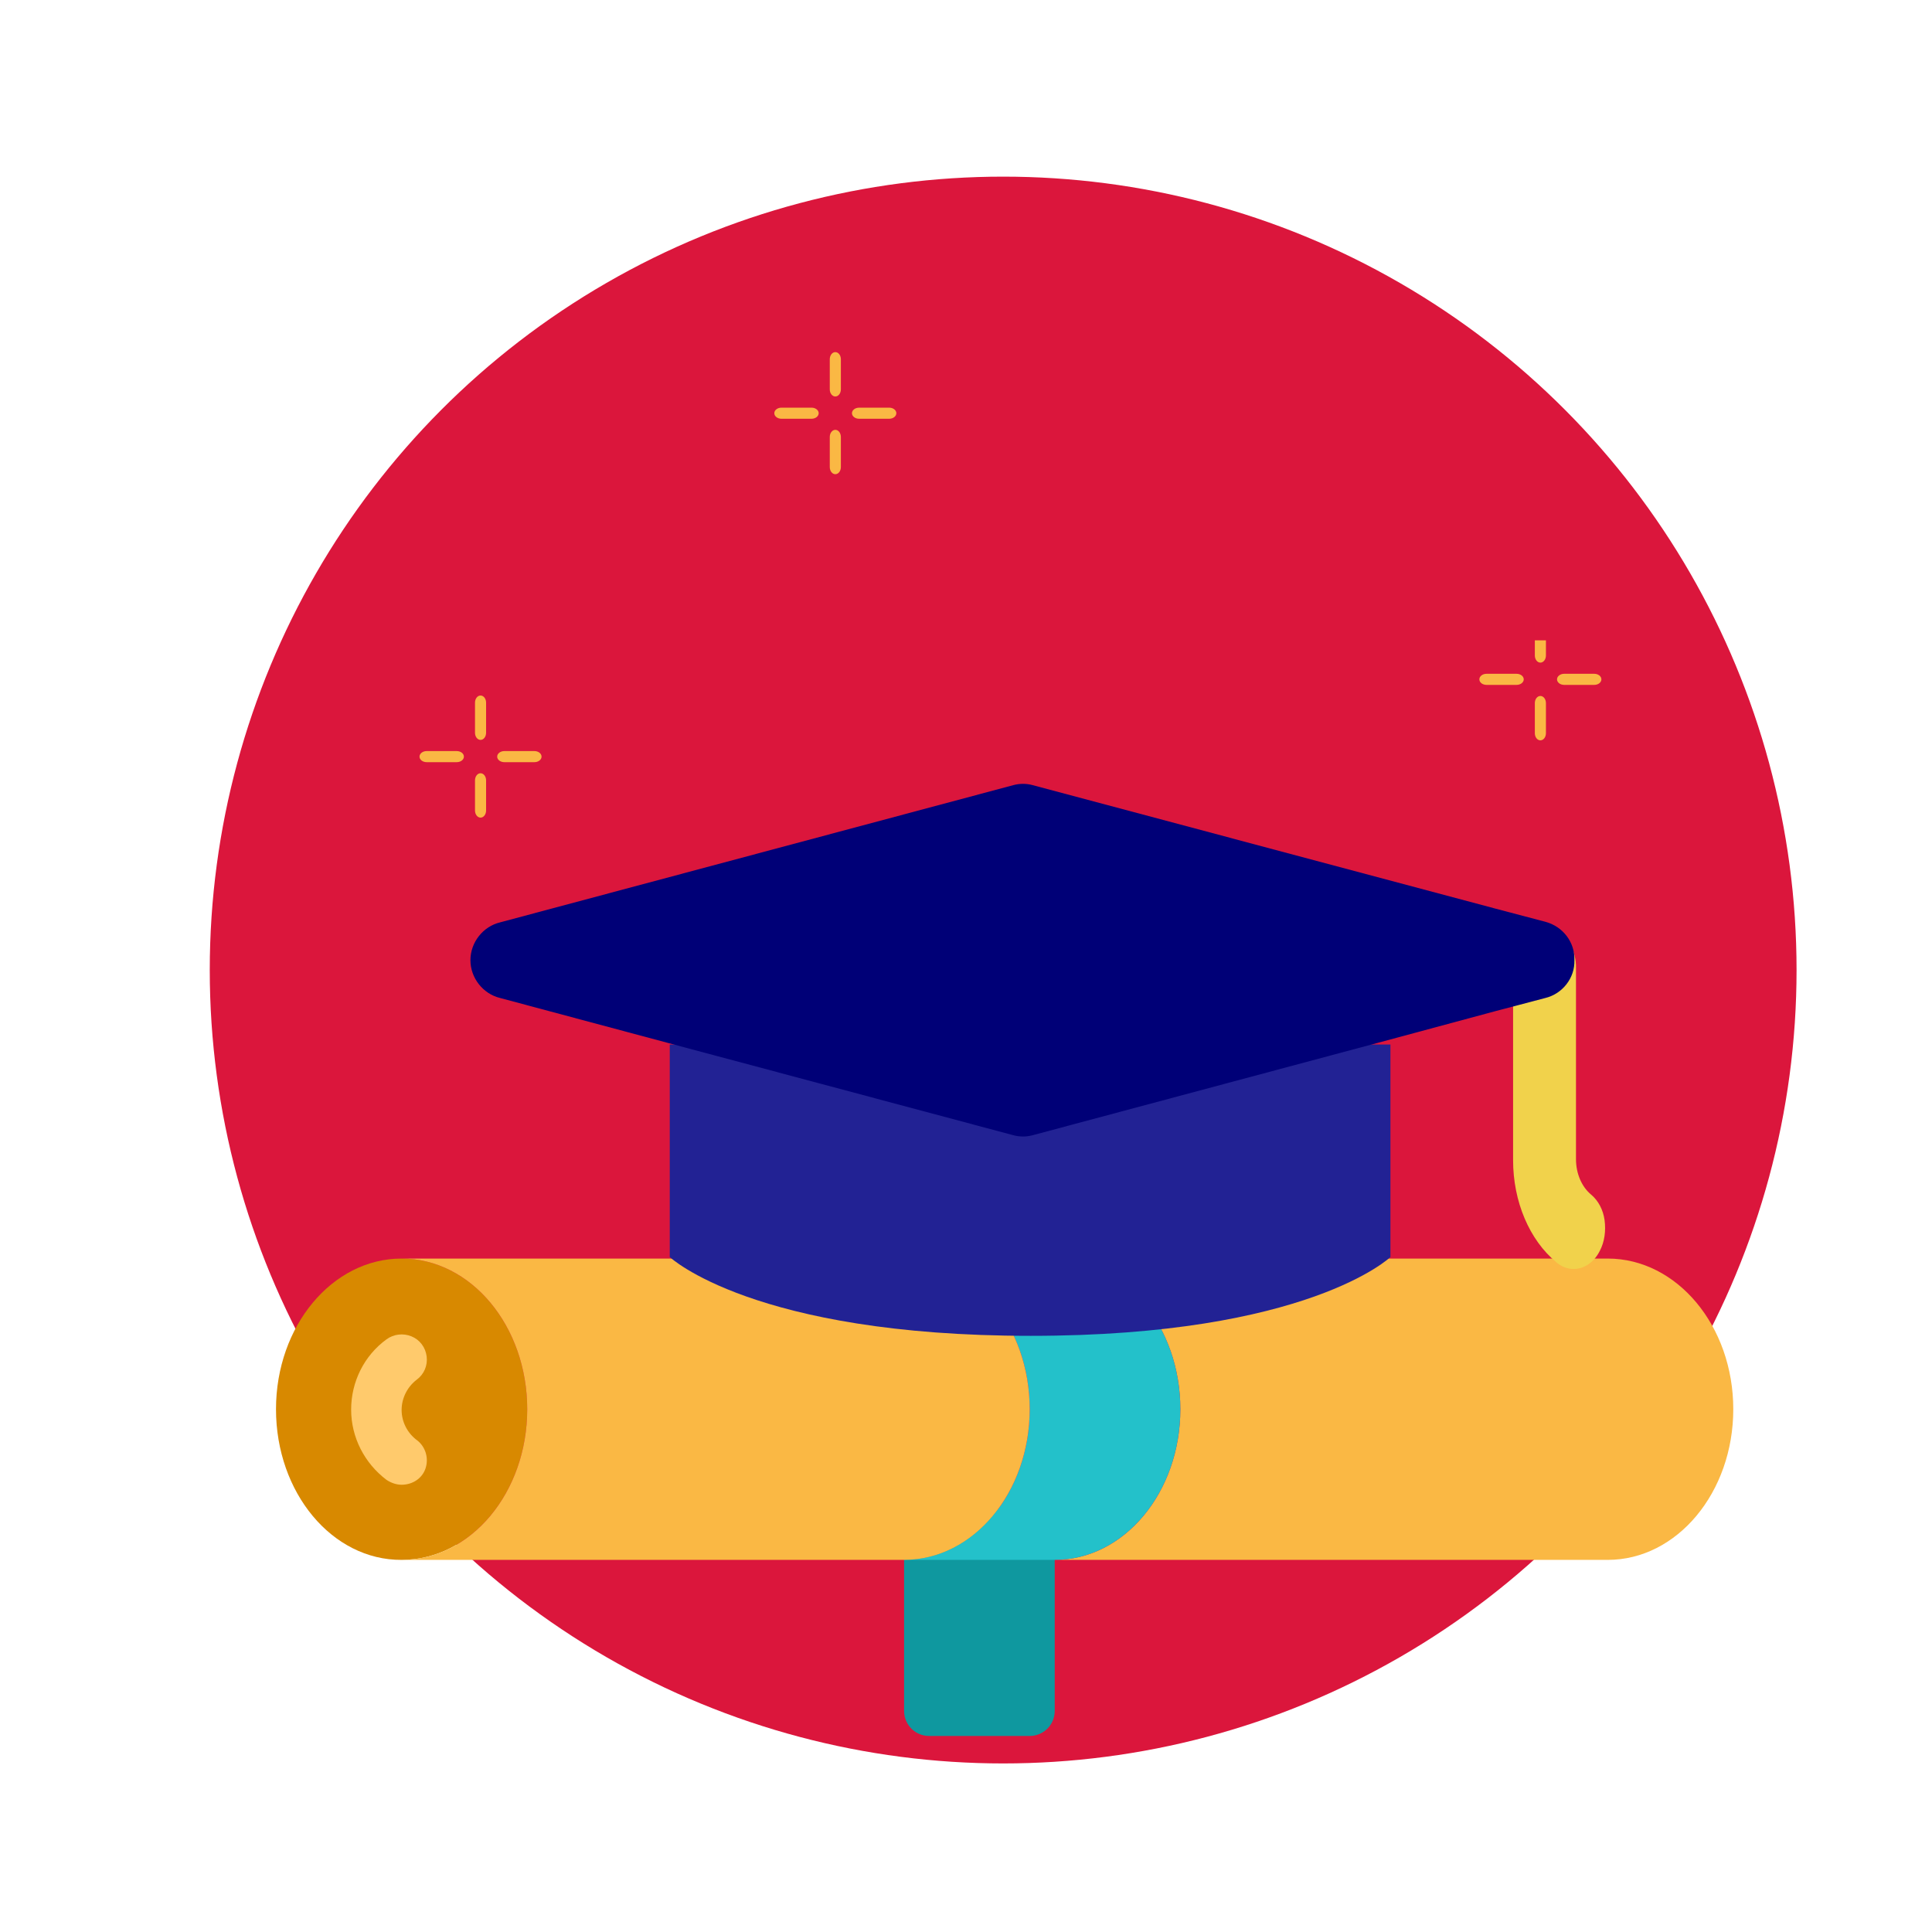 <svg width="175" height="175" viewBox="0 0 175 175" fill="none" xmlns="http://www.w3.org/2000/svg">
<circle cx="90.866" cy="87.866" r="71.866" fill="#DB163C"/>
<g clip-path="url(#clip0_4158_31232)">
<path d="M47.756 127.647C47.756 135.175 42.669 141.294 36.378 141.294C30.087 141.328 25 135.209 25 127.647C25 120.119 30.087 114 36.378 114C42.669 114 47.756 120.119 47.756 127.647Z" fill="#D88900"/>
<path d="M36.378 134.488C35.897 134.488 35.416 134.316 35.003 134.041C33.009 132.528 31.806 130.191 31.806 127.681C31.806 125.172 32.975 122.8 35.003 121.322C35.656 120.841 36.516 120.738 37.272 121.047C38.028 121.356 38.544 122.044 38.647 122.869C38.75 123.694 38.406 124.484 37.753 124.966C36.894 125.619 36.378 126.65 36.378 127.716C36.378 128.781 36.894 129.813 37.787 130.466C38.544 131.05 38.853 132.081 38.544 133.009C38.234 133.938 37.34 134.488 36.378 134.488Z" fill="#FFCA6C"/>
<path d="M95.537 136.756V154.975C95.537 156.247 94.506 157.244 93.269 157.244H84.159C82.888 157.244 81.891 156.213 81.891 154.975V136.756H95.537Z" fill="#0F989F"/>
<path d="M157 127.647C157 135.175 151.913 141.294 145.622 141.294H95.538C101.828 141.294 106.916 135.175 106.916 127.647C106.916 120.119 101.828 114 95.538 114H145.622C151.913 114 157 120.119 157 127.647Z" fill="#FAB844"/>
<path d="M106.916 127.647C106.916 135.175 101.828 141.294 95.537 141.294H81.891C88.181 141.294 93.269 135.175 93.269 127.647C93.269 120.119 88.181 114 81.891 114H95.537C101.828 114 106.916 120.119 106.916 127.647Z" fill="#23C1CA"/>
<path d="M93.269 127.647C93.269 135.175 88.181 141.294 81.89 141.294H36.378C42.669 141.294 47.756 135.175 47.756 127.647C47.756 120.119 42.669 114 36.378 114H81.89C88.181 114 93.269 120.119 93.269 127.647Z" fill="#FAB844"/>
<path d="M144.91 113.303C144.392 114.343 143.486 114.944 142.536 114.944C141.975 114.944 141.414 114.726 140.983 114.343C138.523 112.319 137.056 108.818 137.056 105.099V83L140.637 84.203C141.889 84.586 142.795 86.063 142.752 87.704V104.989C142.752 106.302 143.27 107.505 144.133 108.216C144.78 108.763 145.212 109.584 145.341 110.514C145.471 111.498 145.341 112.483 144.91 113.303Z" fill="#F1D24B"/>
<path d="M125.945 94.611V113.862C125.945 113.862 118.497 121 93.361 121C68.224 121 60.667 113.862 60.667 113.862V94.611H125.945Z" fill="#222294"/>
<path d="M142.609 86.972C142.663 88.579 141.531 90.025 139.968 90.4L135.494 91.578L124.766 94.47L93.554 102.824C92.961 102.985 92.368 102.985 91.775 102.824L60.509 94.47L45.307 90.4C43.743 90.025 42.611 88.579 42.611 86.972C42.611 85.366 43.743 83.92 45.307 83.545L91.775 71.121C92.368 70.96 92.961 70.96 93.554 71.121L135.494 82.313L139.968 83.491C141.585 83.92 142.663 85.366 142.609 86.972Z" fill="#000077"/>
<path fill-rule="evenodd" clip-rule="evenodd" d="M43.528 67.02C43.251 67.02 43.025 66.731 43.025 66.373V63.647C43.025 63.289 43.251 63 43.528 63C43.806 63 44.03 63.289 44.03 63.647V66.373C44.03 66.731 43.806 67.02 43.528 67.02" fill="#FAB844"/>
<path fill-rule="evenodd" clip-rule="evenodd" d="M43.528 74.06C43.251 74.06 43.025 73.771 43.025 73.413V70.687C43.025 70.329 43.251 70.04 43.528 70.04C43.806 70.04 44.03 70.329 44.03 70.687V73.413C44.03 73.771 43.806 74.06 43.528 74.06" fill="#FAB844"/>
<path fill-rule="evenodd" clip-rule="evenodd" d="M41.373 69.037H38.647C38.29 69.037 38 68.813 38 68.535C38 68.257 38.29 68.032 38.647 68.032H41.373C41.73 68.032 42.02 68.257 42.02 68.535C42.02 68.813 41.73 69.037 41.373 69.037" fill="#FAB844"/>
<path fill-rule="evenodd" clip-rule="evenodd" d="M48.408 69.037H45.681C45.324 69.037 45.035 68.813 45.035 68.535C45.035 68.257 45.324 68.032 45.681 68.032H48.408C48.765 68.032 49.054 68.257 49.054 68.535C49.054 68.813 48.765 69.037 48.408 69.037" fill="#FAB844"/>
<path fill-rule="evenodd" clip-rule="evenodd" d="M139.528 60.02C139.25 60.02 139.025 59.731 139.025 59.373V56.647C139.025 56.289 139.25 56 139.528 56C139.806 56 140.03 56.289 140.03 56.647V59.373C140.03 59.731 139.806 60.02 139.528 60.02" fill="#FAB844"/>
<path fill-rule="evenodd" clip-rule="evenodd" d="M139.528 67.06C139.25 67.06 139.025 66.771 139.025 66.413V63.687C139.025 63.329 139.25 63.04 139.528 63.04C139.806 63.04 140.03 63.329 140.03 63.687V66.413C140.03 66.771 139.806 67.06 139.528 67.06" fill="#FAB844"/>
<path fill-rule="evenodd" clip-rule="evenodd" d="M137.373 62.037H134.647C134.29 62.037 134 61.813 134 61.535C134 61.257 134.29 61.032 134.647 61.032H137.373C137.73 61.032 138.02 61.257 138.02 61.535C138.02 61.813 137.73 62.037 137.373 62.037" fill="#FAB844"/>
<path fill-rule="evenodd" clip-rule="evenodd" d="M144.408 62.037H141.681C141.324 62.037 141.035 61.813 141.035 61.535C141.035 61.257 141.324 61.032 141.681 61.032H144.408C144.765 61.032 145.054 61.257 145.054 61.535C145.054 61.813 144.765 62.037 144.408 62.037" fill="#FAB844"/>
</g>
<path fill-rule="evenodd" clip-rule="evenodd" d="M75.664 35.913C75.386 35.913 75.161 35.624 75.161 35.267V32.54C75.161 32.183 75.386 31.894 75.664 31.894C75.942 31.894 76.166 32.183 76.166 32.54V35.267C76.166 35.624 75.942 35.913 75.664 35.913" fill="#FAB844"/>
<path fill-rule="evenodd" clip-rule="evenodd" d="M75.664 42.953C75.386 42.953 75.161 42.664 75.161 42.307V39.58C75.161 39.223 75.386 38.934 75.664 38.934C75.942 38.934 76.166 39.223 76.166 39.58V42.307C76.166 42.664 75.942 42.953 75.664 42.953" fill="#FAB844"/>
<path fill-rule="evenodd" clip-rule="evenodd" d="M73.509 37.931H70.782C70.425 37.931 70.136 37.706 70.136 37.428C70.136 37.15 70.425 36.926 70.782 36.926H73.509C73.866 36.926 74.156 37.15 74.156 37.428C74.156 37.706 73.866 37.931 73.509 37.931" fill="#FAB844"/>
<path fill-rule="evenodd" clip-rule="evenodd" d="M80.544 37.931H77.817C77.46 37.931 77.17 37.706 77.17 37.428C77.17 37.15 77.46 36.926 77.817 36.926H80.544C80.9 36.926 81.19 37.15 81.19 37.428C81.19 37.706 80.9 37.931 80.544 37.931" fill="#FAB844"/>
<defs>
<clipPath id="clip0_4158_31232">
<rect width="132" height="102" fill="white" transform="translate(25 58)"/>
</clipPath>
</defs>
</svg>
